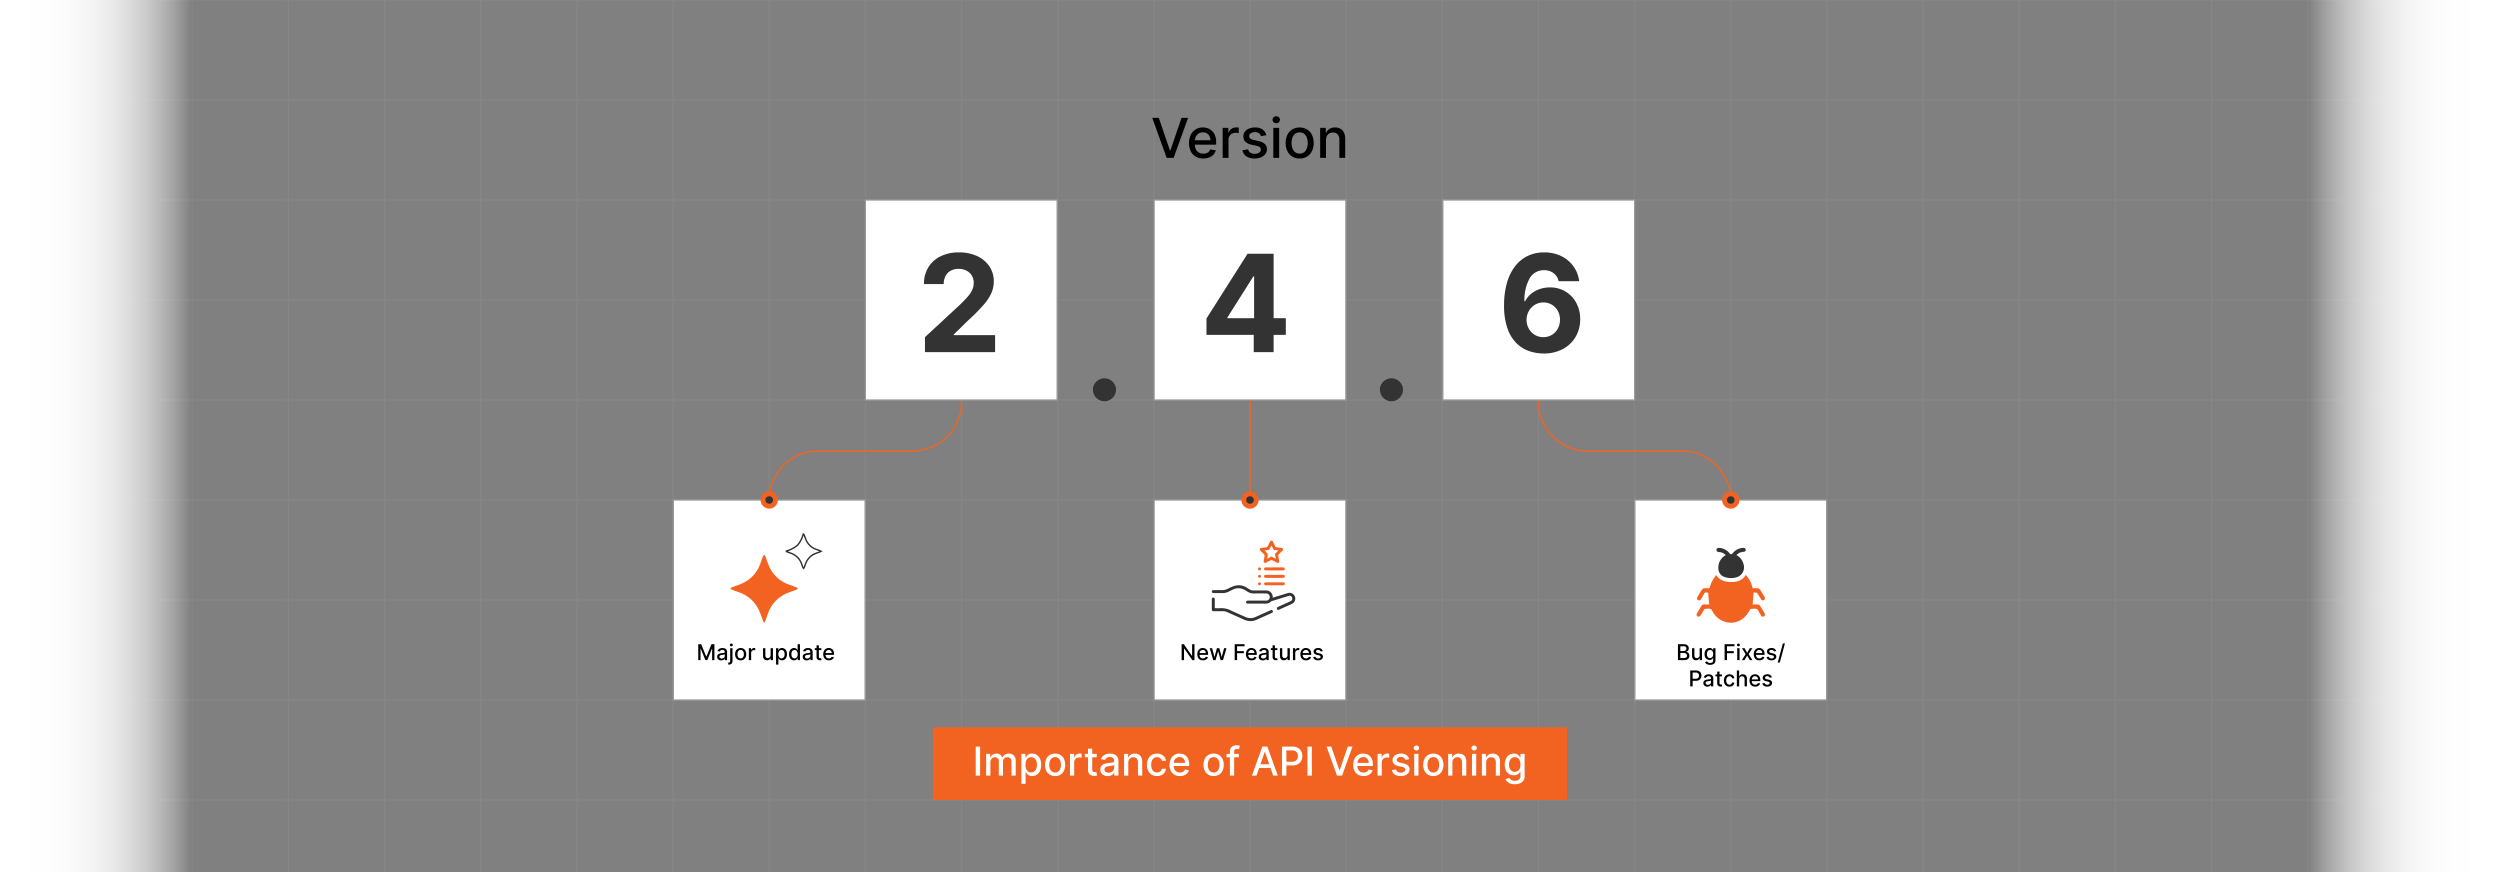 <svg id="Layer_1" data-name="Layer 1" xmlns="http://www.w3.org/2000/svg" xmlns:xlink="http://www.w3.org/1999/xlink" viewBox="0 0 860 300"><rect x="0" y="0" width="860" height="300" fill="#808080" stroke="none"/><defs><linearGradient id="linear-gradient" y1="150" x2="66.153" y2="150" gradientUnits="userSpaceOnUse"><stop offset="0" stop-color="#fff"/><stop offset="0.241" stop-color="#fff" stop-opacity="0.991"/><stop offset="0.378" stop-color="#fff" stop-opacity="0.959"/><stop offset="0.488" stop-color="#fff" stop-opacity="0.904"/><stop offset="0.584" stop-color="#fff" stop-opacity="0.827"/><stop offset="0.671" stop-color="#fff" stop-opacity="0.726"/><stop offset="0.752" stop-color="#fff" stop-opacity="0.603"/><stop offset="0.827" stop-color="#fff" stop-opacity="0.456"/><stop offset="0.899" stop-color="#fff" stop-opacity="0.285"/><stop offset="0.965" stop-color="#fff" stop-opacity="0.098"/><stop offset="0.996" stop-color="#fff" stop-opacity="0"/></linearGradient><linearGradient id="linear-gradient-2" x1="3060.707" y1="3088" x2="3126.86" y2="3088" gradientTransform="translate(-2266.86 -2938)" xlink:href="#linear-gradient"/></defs><g opacity="0.25"><line y2="300" fill="none" stroke="#999" stroke-miterlimit="10" stroke-width="0.42"/><line x1="33.077" x2="33.077" y2="300" fill="none" stroke="#999" stroke-miterlimit="10" stroke-width="0.42"/><line x1="66.154" x2="66.154" y2="300" fill="none" stroke="#999" stroke-miterlimit="10" stroke-width="0.42"/><line x1="99.231" x2="99.231" y2="300" fill="none" stroke="#999" stroke-miterlimit="10" stroke-width="0.42"/><line x1="132.308" x2="132.308" y2="300" fill="none" stroke="#999" stroke-miterlimit="10" stroke-width="0.42"/><line x1="165.385" x2="165.385" y2="300" fill="none" stroke="#999" stroke-miterlimit="10" stroke-width="0.42"/><line x1="198.462" x2="198.462" y2="300" fill="none" stroke="#999" stroke-miterlimit="10" stroke-width="0.42"/><line x1="231.538" x2="231.538" y2="300" fill="none" stroke="#999" stroke-miterlimit="10" stroke-width="0.42"/><line x1="264.615" x2="264.615" y2="300" fill="none" stroke="#999" stroke-miterlimit="10" stroke-width="0.42"/><line x1="297.692" x2="297.692" y2="300" fill="none" stroke="#999" stroke-miterlimit="10" stroke-width="0.42"/><line x1="330.769" x2="330.769" y2="300" fill="none" stroke="#999" stroke-miterlimit="10" stroke-width="0.42"/><line x1="363.846" x2="363.846" y2="300" fill="none" stroke="#999" stroke-miterlimit="10" stroke-width="0.42"/><line x1="396.923" x2="396.923" y2="300" fill="none" stroke="#999" stroke-miterlimit="10" stroke-width="0.42"/><line x1="430" x2="430" y2="300" fill="none" stroke="#999" stroke-miterlimit="10" stroke-width="0.42"/><line x1="463.077" x2="463.077" y2="300" fill="none" stroke="#999" stroke-miterlimit="10" stroke-width="0.42"/><line x1="496.154" x2="496.154" y2="300" fill="none" stroke="#999" stroke-miterlimit="10" stroke-width="0.42"/><line x1="529.231" x2="529.231" y2="300" fill="none" stroke="#999" stroke-miterlimit="10" stroke-width="0.42"/><line x1="562.308" x2="562.308" y2="300" fill="none" stroke="#999" stroke-miterlimit="10" stroke-width="0.42"/><line x1="595.385" x2="595.385" y2="300" fill="none" stroke="#999" stroke-miterlimit="10" stroke-width="0.42"/><line x1="628.462" x2="628.462" y2="300" fill="none" stroke="#999" stroke-miterlimit="10" stroke-width="0.42"/><line x1="661.538" x2="661.538" y2="300" fill="none" stroke="#999" stroke-miterlimit="10" stroke-width="0.42"/><line x1="694.615" x2="694.615" y2="300" fill="none" stroke="#999" stroke-miterlimit="10" stroke-width="0.42"/><line x1="727.692" x2="727.692" y2="300" fill="none" stroke="#999" stroke-miterlimit="10" stroke-width="0.42"/><line x1="760.769" x2="760.769" y2="300" fill="none" stroke="#999" stroke-miterlimit="10" stroke-width="0.42"/><line x1="793.846" x2="793.846" y2="300" fill="none" stroke="#999" stroke-miterlimit="10" stroke-width="0.42"/><line x1="826.923" x2="826.923" y2="300" fill="none" stroke="#999" stroke-miterlimit="10" stroke-width="0.42"/><line x1="860" x2="860" y2="300" fill="none" stroke="#999" stroke-miterlimit="10" stroke-width="0.42"/><line x1="860" y1="0.001" x2="0" y2="0.001" fill="none" stroke="#999" stroke-miterlimit="10" stroke-width="0.43"/><line x1="860" y1="34.401" x2="0" y2="34.401" fill="none" stroke="#999" stroke-miterlimit="10" stroke-width="0.43"/><line x1="860" y1="68.8" x2="0" y2="68.8" fill="none" stroke="#999" stroke-miterlimit="10" stroke-width="0.43"/><line x1="860" y1="103.2" x2="0" y2="103.2" fill="none" stroke="#999" stroke-miterlimit="10" stroke-width="0.43"/><line x1="860" y1="137.6" x2="0" y2="137.6" fill="none" stroke="#999" stroke-miterlimit="10" stroke-width="0.43"/><line x1="860" y1="172" x2="0" y2="172" fill="none" stroke="#999" stroke-miterlimit="10" stroke-width="0.43"/><line x1="860" y1="206.4" x2="0" y2="206.4" fill="none" stroke="#999" stroke-miterlimit="10" stroke-width="0.43"/><line x1="860" y1="240.8" x2="0" y2="240.8" fill="none" stroke="#999" stroke-miterlimit="10" stroke-width="0.43"/><line x1="860" y1="275.2" x2="0" y2="275.2" fill="none" stroke="#999" stroke-miterlimit="10" stroke-width="0.43"/></g><rect y="0" width="66.153" height="300" fill="url(#linear-gradient)"/><rect x="793.847" y="0" width="66.153" height="300" transform="translate(1653.847 300) rotate(180)" fill="url(#linear-gradient-2)"/><rect x="297.692" y="68.8" width="65.959" height="68.8" fill="#fff" stroke="#999" stroke-miterlimit="10" stroke-width="0.429"/><rect x="231.636" y="172" width="65.959" height="68.8" fill="#fff" stroke="#999" stroke-miterlimit="10" stroke-width="0.429"/><rect x="562.405" y="172" width="65.959" height="68.8" fill="#fff" stroke="#999" stroke-miterlimit="10" stroke-width="0.429"/><rect x="397.021" y="172" width="65.959" height="68.8" fill="#fff" stroke="#999" stroke-miterlimit="10" stroke-width="0.429"/><rect x="397.021" y="68.8" width="65.959" height="68.8" fill="#fff" stroke="#999" stroke-miterlimit="10" stroke-width="0.429"/><rect x="496.349" y="68.8" width="65.959" height="68.8" fill="#fff" stroke="#999" stroke-miterlimit="10" stroke-width="0.429"/><path d="M318.182,121.139v-5.157l12.05-11.158q1.537-1.488,2.587-2.678a10.197,10.197,0,0,0,1.595-2.339,5.723,5.723,0,0,0,.546-2.488,4.747,4.747,0,0,0-.678-2.57,4.528,4.528,0,0,0-1.851-1.669,5.873,5.873,0,0,0-2.662-.587,5.596,5.596,0,0,0-2.711.628,4.329,4.329,0,0,0-1.785,1.802,5.838,5.838,0,0,0-.628,2.793h-6.794a10.792,10.792,0,0,1,1.504-5.769,10.046,10.046,0,0,1,4.215-3.786,13.937,13.937,0,0,1,6.248-1.339,14.661,14.661,0,0,1,6.339,1.281,10.114,10.114,0,0,1,4.207,3.546,9.167,9.167,0,0,1,1.504,5.19,10.055,10.055,0,0,1-.752,3.785,15.903,15.903,0,0,1-2.67,4.141,60.747,60.747,0,0,1-5.406,5.447L328.1,115.056v.231h14.216v5.852Z" fill="#333"/><path d="M379.937,138.03a3.98,3.98,0,0,1-3.967-3.967,3.773,3.773,0,0,1,1.166-2.777,3.94,3.94,0,0,1,5.579,0,3.845,3.845,0,0,1,.637,4.769,4.25,4.25,0,0,1-1.447,1.438A3.743,3.743,0,0,1,379.937,138.03Z" fill="#333"/><path d="M478.66,138.03a3.98,3.98,0,0,1-3.968-3.967,3.774,3.774,0,0,1,1.166-2.777,3.94,3.94,0,0,1,5.578,0,3.844,3.844,0,0,1,.637,4.769,4.248,4.248,0,0,1-1.446,1.438A3.744,3.744,0,0,1,478.66,138.03Z" fill="#333"/><path d="M415.031,115.189v-5.637l14.133-22.266h4.86v7.802h-2.876l-8.91,14.101v.264h20.084v5.736Zm16.25,5.951v-7.67l.133-2.496V87.285h6.711v33.854Z" fill="#333"/><path d="M530.919,121.602a15.242,15.242,0,0,1-5.033-.876,11.466,11.466,0,0,1-4.339-2.794,13.43,13.43,0,0,1-3.033-5.124,23.912,23.912,0,0,1-1.116-7.835,28.018,28.018,0,0,1,.983-7.629,16.881,16.881,0,0,1,2.777-5.711,12.171,12.171,0,0,1,4.339-3.579,12.785,12.785,0,0,1,5.67-1.231,13.071,13.071,0,0,1,5.984,1.314,11.163,11.163,0,0,1,4.174,3.562,10.865,10.865,0,0,1,1.909,5.042h-7.059a4.715,4.715,0,0,0-1.735-2.777,5.243,5.243,0,0,0-3.273-1.008,5.495,5.495,0,0,0-5.017,2.876,15.469,15.469,0,0,0-1.744,7.819h.232a7.905,7.905,0,0,1,2.058-2.571,9.44,9.44,0,0,1,2.959-1.636,10.737,10.737,0,0,1,3.513-.57,10.027,10.027,0,0,1,9.059,5.29,11.502,11.502,0,0,1,1.355,5.637,11.718,11.718,0,0,1-1.595,6.116,11.13,11.13,0,0,1-4.447,4.191A13.791,13.791,0,0,1,530.919,121.602Zm-.033-5.62a5.584,5.584,0,0,0,2.959-.793,5.651,5.651,0,0,0,2.05-2.149,6.589,6.589,0,0,0,.009-6.067,5.668,5.668,0,0,0-2.025-2.132,5.501,5.501,0,0,0-2.942-.793,5.582,5.582,0,0,0-4.124,1.752,6.149,6.149,0,0,0-1.231,1.909,5.982,5.982,0,0,0-.446,2.306,6.056,6.056,0,0,0,.752,2.992,5.856,5.856,0,0,0,2.05,2.166A5.456,5.456,0,0,0,530.886,115.982Z" fill="#333"/><path d="M398.625,40.544l3.833,11.215h.155l3.832-11.215H408.69l-4.955,13.77h-2.4l-4.955-13.77Z"/><path d="M413.927,54.523a5.034,5.034,0,0,1-2.625-.656,4.37,4.37,0,0,1-1.694-1.849,6.883,6.883,0,0,1,0-5.598,4.451,4.451,0,0,1,4.179-2.568,5.07,5.07,0,0,1,1.694.289,4.113,4.113,0,0,1,1.473.908,4.281,4.281,0,0,1,1.029,1.603,6.715,6.715,0,0,1,.377,2.39v.713h-8.21V48.25h6.239a2.984,2.984,0,0,0-.323-1.409,2.453,2.453,0,0,0-.904-.972,2.555,2.555,0,0,0-1.361-.356,2.628,2.628,0,0,0-1.476.414,2.798,2.798,0,0,0-.968,1.076,3.106,3.106,0,0,0-.339,1.436v1.177a3.873,3.873,0,0,0,.367,1.762,2.586,2.586,0,0,0,1.025,1.106,3.033,3.033,0,0,0,1.54.38,3.138,3.138,0,0,0,1.042-.165,2.206,2.206,0,0,0,.814-.494,2.159,2.159,0,0,0,.524-.814l1.903.343a3.437,3.437,0,0,1-.817,1.469,3.957,3.957,0,0,1-1.473.975A5.497,5.497,0,0,1,413.927,54.523Z"/><path d="M420.597,54.315V43.987H422.54v1.641h.108a2.509,2.509,0,0,1,.998-1.314,2.849,2.849,0,0,1,1.624-.48q.188,0,.447.013t.407.034v1.923a4.132,4.132,0,0,0-.431-.077,4.389,4.389,0,0,0-.619-.044,2.628,2.628,0,0,0-1.267.299,2.277,2.277,0,0,0-.877.827,2.253,2.253,0,0,0-.323,1.2v6.307Z"/><path d="M435.611,46.508l-1.822.323a2.188,2.188,0,0,0-.359-.666,1.837,1.837,0,0,0-.662-.518,2.385,2.385,0,0,0-1.043-.202,2.519,2.519,0,0,0-1.425.38,1.136,1.136,0,0,0-.572.978,1.029,1.029,0,0,0,.383.834,3.111,3.111,0,0,0,1.238.518l1.64.376a4.394,4.394,0,0,1,2.125,1.015,2.384,2.384,0,0,1,.699,1.782,2.709,2.709,0,0,1-.533,1.651,3.544,3.544,0,0,1-1.486,1.133,5.529,5.529,0,0,1-2.203.41,4.946,4.946,0,0,1-2.83-.743,3.115,3.115,0,0,1-1.345-2.114l1.943-.296a1.847,1.847,0,0,0,.746,1.147,2.558,2.558,0,0,0,1.473.386,2.704,2.704,0,0,0,1.579-.413,1.208,1.208,0,0,0,.592-1.012,1.058,1.058,0,0,0-.359-.814,2.404,2.404,0,0,0-1.099-.498l-1.749-.383a4.181,4.181,0,0,1-2.135-1.049,2.527,2.527,0,0,1-.689-1.822,2.604,2.604,0,0,1,.511-1.6,3.369,3.369,0,0,1,1.412-1.072,5.19,5.19,0,0,1,2.065-.387,4.296,4.296,0,0,1,2.635.723A3.392,3.392,0,0,1,435.611,46.508Z"/><path d="M439.033,42.394a1.26,1.26,0,0,1-.897-.353,1.149,1.149,0,0,1,0-1.694,1.319,1.319,0,0,1,1.796,0,1.148,1.148,0,0,1,0,1.694A1.26,1.26,0,0,1,439.033,42.394Zm-1.015,11.921V43.987h2.01V54.315Z"/><path d="M447.081,54.523a4.744,4.744,0,0,1-2.534-.665,4.485,4.485,0,0,1-1.681-1.863,6.171,6.171,0,0,1-.599-2.797,6.234,6.234,0,0,1,.599-2.811,4.476,4.476,0,0,1,1.681-1.869,5.159,5.159,0,0,1,5.069,0,4.477,4.477,0,0,1,1.681,1.869,6.234,6.234,0,0,1,.599,2.811,6.171,6.171,0,0,1-.599,2.797,4.486,4.486,0,0,1-1.681,1.863A4.745,4.745,0,0,1,447.081,54.523Zm.007-1.688a2.413,2.413,0,0,0,1.56-.497,2.94,2.94,0,0,0,.917-1.325,5.676,5.676,0,0,0,0-3.641,2.982,2.982,0,0,0-.917-1.335,2.682,2.682,0,0,0-3.13,0,2.975,2.975,0,0,0-.922,1.335,5.694,5.694,0,0,0,0,3.641,2.933,2.933,0,0,0,.922,1.325A2.432,2.432,0,0,0,447.088,52.835Z"/><path d="M456.144,48.183v6.132h-2.01V43.987h1.93V45.668h.128a2.944,2.944,0,0,1,1.119-1.318,3.462,3.462,0,0,1,1.927-.498,3.75,3.75,0,0,1,1.849.441,2.994,2.994,0,0,1,1.23,1.308,4.742,4.742,0,0,1,.436,2.145v6.569h-2.01V47.988a2.499,2.499,0,0,0-.585-1.758,2.077,2.077,0,0,0-1.607-.636,2.498,2.498,0,0,0-1.24.303,2.146,2.146,0,0,0-.854.884A2.917,2.917,0,0,0,456.144,48.183Z"/><path d="M240.197,221.6H241.2l1.745,4.259h.064l1.744-4.259h1.004v5.479h-.787v-3.965h-.051l-1.616,3.957H242.65l-1.616-3.96h-.051v3.967h-.787Z"/><path d="M248.091,227.17a1.664,1.664,0,0,1-.706-.145,1.172,1.172,0,0,1-.499-.424,1.214,1.214,0,0,1-.183-.682,1.102,1.102,0,0,1,.134-.572.986.986,0,0,1,.361-.356,1.884,1.884,0,0,1,.508-.198,5.071,5.071,0,0,1,.573-.102q.369-.043.599-.071a.862.862,0,0,0,.335-.092.227.227,0,0,0,.104-.208v-.019a.727.727,0,0,0-.197-.543.804.804,0,0,0-.585-.192,1.016,1.016,0,0,0-.635.178.963.963,0,0,0-.32.395l-.752-.171a1.448,1.448,0,0,1,.392-.606,1.6,1.6,0,0,1,.595-.337,2.36,2.36,0,0,1,.709-.105,2.558,2.558,0,0,1,.523.058,1.562,1.562,0,0,1,.519.21,1.165,1.165,0,0,1,.398.435,1.517,1.517,0,0,1,.155.732v2.728h-.781v-.562h-.032a1.133,1.133,0,0,1-.233.305,1.242,1.242,0,0,1-.398.249A1.551,1.551,0,0,1,248.091,227.17Zm.174-.642a1.159,1.159,0,0,0,.569-.131.925.925,0,0,0,.361-.344.889.889,0,0,0,.124-.456v-.53a.412.412,0,0,1-.165.079,2.329,2.329,0,0,1-.277.061q-.155.025-.302.045l-.246.033a1.955,1.955,0,0,0-.424.099.723.723,0,0,0-.305.199.503.503,0,0,0-.114.344.51.51,0,0,0,.219.448A.967.967,0,0,0,248.265,226.528Z"/><path d="M251.184,222.97h.8v4.377a1.484,1.484,0,0,1-.148.695.984.984,0,0,1-.439.431,1.578,1.578,0,0,1-.716.147h-.082c-.026,0-.053-.001-.082-.003V227.93h.128a.509.509,0,0,0,.411-.151.665.665,0,0,0,.127-.438Zm.396-.634a.499.499,0,0,1-.357-.141.456.456,0,0,1,0-.674.524.524,0,0,1,.714,0,.457.457,0,0,1,0,.674A.501.501,0,0,1,251.58,222.336Z"/><path d="M254.79,227.162a1.885,1.885,0,0,1-1.008-.265,1.781,1.781,0,0,1-.669-.741,2.459,2.459,0,0,1-.238-1.113,2.485,2.485,0,0,1,.238-1.119,1.782,1.782,0,0,1,.669-.744,2.054,2.054,0,0,1,2.017,0,1.785,1.785,0,0,1,.668.744,2.485,2.485,0,0,1,.238,1.119,2.459,2.459,0,0,1-.238,1.113,1.783,1.783,0,0,1-.668.741A1.886,1.886,0,0,1,254.79,227.162Zm.003-.671a.957.957,0,0,0,.621-.198,1.171,1.171,0,0,0,.365-.527,2.269,2.269,0,0,0,0-1.449,1.191,1.191,0,0,0-.365-.531.953.953,0,0,0-.621-.2.963.963,0,0,0-.625.2,1.18,1.18,0,0,0-.366.531,2.26,2.26,0,0,0,0,1.449,1.161,1.161,0,0,0,.366.527A.968.968,0,0,0,254.793,226.491Z"/><path d="M257.596,227.079V222.97h.773v.653h.043a.999.999,0,0,1,.398-.523,1.133,1.133,0,0,1,.646-.191c.05,0,.109.002.178.005s.123.008.162.014v.765a1.494,1.494,0,0,0-.171-.031,1.74,1.74,0,0,0-.246-.018,1.045,1.045,0,0,0-.504.119.893.893,0,0,0-.477.807v2.509Z"/><path d="M265.089,225.375V222.97h.803v4.109h-.787v-.711h-.043a1.278,1.278,0,0,1-.453.547,1.318,1.318,0,0,1-.774.218,1.375,1.375,0,0,1-.7-.175,1.199,1.199,0,0,1-.476-.52,1.893,1.893,0,0,1-.173-.854V222.97h.8v2.518a.94.94,0,0,0,.233.669.791.791,0,0,0,.605.249.986.986,0,0,0,.448-.112.951.951,0,0,0,.372-.34A1.023,1.023,0,0,0,265.089,225.375Z"/><path d="M266.965,228.62v-5.65h.781v.666h.067a2.216,2.216,0,0,1,.201-.297,1.146,1.146,0,0,1,.364-.296,1.287,1.287,0,0,1,.615-.127,1.605,1.605,0,0,1,.888.252,1.696,1.696,0,0,1,.614.725,3.03,3.03,0,0,1,.001,2.28,1.719,1.719,0,0,1-.61.73,1.572,1.572,0,0,1-.885.255,1.297,1.297,0,0,1-.611-.126,1.164,1.164,0,0,1-.371-.294,2.224,2.224,0,0,1-.206-.299h-.048v2.18Zm.784-3.596a2.102,2.102,0,0,0,.126.76,1.142,1.142,0,0,0,.364.51,1.028,1.028,0,0,0,1.183-.008,1.182,1.182,0,0,0,.365-.52,2.258,2.258,0,0,0,.003-1.472,1.132,1.132,0,0,0-.364-.511,1.057,1.057,0,0,0-1.19-.008,1.093,1.093,0,0,0-.362.5A2.086,2.086,0,0,0,267.749,225.024Z"/><path d="M273.153,227.159a1.58,1.58,0,0,1-.887-.255,1.711,1.711,0,0,1-.61-.73,2.691,2.691,0,0,1-.221-1.141,2.652,2.652,0,0,1,.224-1.14,1.694,1.694,0,0,1,.614-.725,1.601,1.601,0,0,1,.886-.252,1.292,1.292,0,0,1,.616.127,1.131,1.131,0,0,1,.364.296,2.492,2.492,0,0,1,.202.297h.048V221.6h.8v5.479h-.781V226.44H274.34a2.152,2.152,0,0,1-.207.299,1.185,1.185,0,0,1-.371.294A1.29,1.29,0,0,1,273.153,227.159Zm.176-.682a.934.934,0,0,0,.585-.183,1.124,1.124,0,0,0,.364-.51,2.122,2.122,0,0,0,.125-.76,2.088,2.088,0,0,0-.123-.749,1.097,1.097,0,0,0-.361-.5,1.058,1.058,0,0,0-1.191.008,1.14,1.14,0,0,0-.362.511,2.068,2.068,0,0,0-.121.731,2.104,2.104,0,0,0,.123.741,1.166,1.166,0,0,0,.365.52A.933.933,0,0,0,273.329,226.477Z"/><path d="M277.524,227.17a1.664,1.664,0,0,1-.706-.145,1.172,1.172,0,0,1-.499-.424,1.214,1.214,0,0,1-.183-.682,1.102,1.102,0,0,1,.134-.572.986.986,0,0,1,.361-.356,1.885,1.885,0,0,1,.508-.198,5.071,5.071,0,0,1,.573-.102q.369-.043.599-.071a.861.861,0,0,0,.335-.092.227.227,0,0,0,.104-.208v-.019a.727.727,0,0,0-.197-.543.804.804,0,0,0-.584-.192,1.016,1.016,0,0,0-.635.178.963.963,0,0,0-.32.395l-.752-.171a1.449,1.449,0,0,1,.392-.606,1.6,1.6,0,0,1,.595-.337,2.36,2.36,0,0,1,.709-.105,2.558,2.558,0,0,1,.523.058,1.562,1.562,0,0,1,.519.21,1.164,1.164,0,0,1,.398.435,1.517,1.517,0,0,1,.155.732v2.728h-.781v-.562h-.032a1.135,1.135,0,0,1-.233.305,1.243,1.243,0,0,1-.399.249A1.551,1.551,0,0,1,277.524,227.17Zm.174-.642a1.159,1.159,0,0,0,.569-.131.925.925,0,0,0,.361-.344.889.889,0,0,0,.125-.456v-.53a.412.412,0,0,1-.165.079,2.324,2.324,0,0,1-.277.061q-.155.025-.302.045l-.246.033a1.955,1.955,0,0,0-.424.099.723.723,0,0,0-.305.199.503.503,0,0,0-.114.344.51.51,0,0,0,.219.448A.967.967,0,0,0,277.698,226.528Z"/><path d="M282.535,222.97v.642H280.29V222.97Zm-1.643-.984h.8v3.887a.695.695,0,0,0,.069.349.351.351,0,0,0,.181.158.684.684,0,0,0,.242.042.95.95,0,0,0,.168-.013c.048-.009.086-.016.112-.021l.145.661a1.461,1.461,0,0,1-.198.055,1.676,1.676,0,0,1-.321.031,1.407,1.407,0,0,1-.588-.113,1.006,1.006,0,0,1-.442-.364,1.069,1.069,0,0,1-.168-.618Z"/><path d="M285.146,227.162a2.002,2.002,0,0,1-1.044-.261,1.74,1.74,0,0,1-.674-.736,2.735,2.735,0,0,1,0-2.227,1.77,1.77,0,0,1,1.663-1.022,2.017,2.017,0,0,1,.674.115,1.645,1.645,0,0,1,.586.361,1.702,1.702,0,0,1,.409.638,2.665,2.665,0,0,1,.15.951v.283h-3.267v-.599h2.483a1.191,1.191,0,0,0-.128-.56.977.977,0,0,0-.36-.386,1.015,1.015,0,0,0-.542-.142,1.041,1.041,0,0,0-.587.165,1.109,1.109,0,0,0-.385.428,1.229,1.229,0,0,0-.135.571v.468a1.537,1.537,0,0,0,.146.701,1.028,1.028,0,0,0,.408.44,1.207,1.207,0,0,0,.613.151,1.242,1.242,0,0,0,.415-.066.873.873,0,0,0,.324-.196.859.859,0,0,0,.208-.324l.757.136a1.361,1.361,0,0,1-.325.584,1.574,1.574,0,0,1-.586.388A2.184,2.184,0,0,1,285.146,227.162Z"/><path d="M410.902,221.6v5.479h-.76l-2.785-4.018h-.051v4.018H406.48V221.6h.765l2.788,4.023h.051V221.6Z"/><path d="M413.812,227.162a2.002,2.002,0,0,1-1.044-.261,1.74,1.74,0,0,1-.674-.736,2.735,2.735,0,0,1,0-2.227,1.77,1.77,0,0,1,1.663-1.022,2.017,2.017,0,0,1,.674.115,1.646,1.646,0,0,1,.586.361,1.702,1.702,0,0,1,.409.638,2.665,2.665,0,0,1,.15.951v.283h-3.267v-.599h2.483a1.191,1.191,0,0,0-.128-.56.977.977,0,0,0-.36-.386,1.015,1.015,0,0,0-.542-.142,1.041,1.041,0,0,0-.587.165,1.109,1.109,0,0,0-.385.428,1.229,1.229,0,0,0-.135.571v.468a1.537,1.537,0,0,0,.146.701,1.028,1.028,0,0,0,.408.44,1.207,1.207,0,0,0,.613.151,1.242,1.242,0,0,0,.415-.066.873.873,0,0,0,.324-.196.859.859,0,0,0,.208-.324l.757.136a1.361,1.361,0,0,1-.325.584,1.575,1.575,0,0,1-.586.388A2.184,2.184,0,0,1,413.812,227.162Z"/><path d="M417.347,227.079l-1.21-4.109h.827l.805,3.018h.041l.808-3.018h.827l.803,3.004h.04l.8-3.004h.827l-1.207,4.109h-.816l-.834-2.967h-.062l-.835,2.967Z"/><path d="M424.731,227.079V221.6h3.397v.712h-2.571v1.669h2.327v.709h-2.327v2.389Z"/><path d="M430.551,227.162a2.003,2.003,0,0,1-1.044-.261,1.74,1.74,0,0,1-.674-.736,2.736,2.736,0,0,1,0-2.227,1.77,1.77,0,0,1,1.663-1.022,2.021,2.021,0,0,1,.675.115,1.655,1.655,0,0,1,.586.361,1.708,1.708,0,0,1,.409.638,2.677,2.677,0,0,1,.149.951v.283h-3.267v-.599h2.483a1.184,1.184,0,0,0-.129-.56.975.975,0,0,0-.359-.386,1.018,1.018,0,0,0-.542-.142,1.041,1.041,0,0,0-.587.165,1.11,1.11,0,0,0-.385.428,1.23,1.23,0,0,0-.135.571v.468a1.537,1.537,0,0,0,.146.701,1.027,1.027,0,0,0,.408.44,1.207,1.207,0,0,0,.613.151,1.242,1.242,0,0,0,.414-.066.87.87,0,0,0,.324-.196.859.859,0,0,0,.209-.324l.757.136a1.363,1.363,0,0,1-.325.584,1.575,1.575,0,0,1-.586.388A2.184,2.184,0,0,1,430.551,227.162Z"/><path d="M434.401,227.17a1.661,1.661,0,0,1-.706-.145,1.169,1.169,0,0,1-.499-.424,1.213,1.213,0,0,1-.184-.682,1.106,1.106,0,0,1,.134-.572.987.987,0,0,1,.361-.356,1.883,1.883,0,0,1,.508-.198,5.078,5.078,0,0,1,.573-.102q.369-.043.599-.071a.865.865,0,0,0,.335-.092.227.227,0,0,0,.104-.208v-.019a.727.727,0,0,0-.197-.543.803.803,0,0,0-.584-.192,1.019,1.019,0,0,0-.636.178.962.962,0,0,0-.319.395l-.752-.171a1.446,1.446,0,0,1,.392-.606,1.602,1.602,0,0,1,.596-.337,2.36,2.36,0,0,1,.709-.105,2.553,2.553,0,0,1,.522.058,1.569,1.569,0,0,1,.52.21,1.164,1.164,0,0,1,.397.435,1.522,1.522,0,0,1,.154.732v2.728h-.781v-.562h-.031a1.135,1.135,0,0,1-.233.305,1.242,1.242,0,0,1-.398.249A1.547,1.547,0,0,1,434.401,227.17Zm.174-.642a1.159,1.159,0,0,0,.568-.131.927.927,0,0,0,.361-.344.888.888,0,0,0,.124-.456v-.53a.409.409,0,0,1-.164.079,2.332,2.332,0,0,1-.277.061q-.155.025-.302.045t-.246.033a1.951,1.951,0,0,0-.424.099.727.727,0,0,0-.306.199.573.573,0,0,0,.105.792A.968.968,0,0,0,434.575,226.528Z"/><path d="M439.412,222.97v.642H437.168V222.97Zm-1.643-.984h.8v3.887a.7.7,0,0,0,.069.349.353.353,0,0,0,.181.158.687.687,0,0,0,.242.042.957.957,0,0,0,.169-.013c.048-.009.085-.016.112-.021l.144.661a1.474,1.474,0,0,1-.198.055,1.674,1.674,0,0,1-.321.031,1.407,1.407,0,0,1-.588-.113,1.003,1.003,0,0,1-.441-.364,1.069,1.069,0,0,1-.169-.618Z"/><path d="M442.897,225.375V222.97H443.7v4.109h-.786v-.711h-.043a1.285,1.285,0,0,1-.453.547,1.32,1.32,0,0,1-.774.218,1.375,1.375,0,0,1-.7-.175,1.198,1.198,0,0,1-.476-.52,1.893,1.893,0,0,1-.173-.854V222.97h.8v2.518a.939.939,0,0,0,.232.669.792.792,0,0,0,.605.249.983.983,0,0,0,.448-.112.945.945,0,0,0,.372-.34A1.024,1.024,0,0,0,442.897,225.375Z"/><path d="M444.773,227.079V222.97h.773v.653h.042a1.002,1.002,0,0,1,.397-.523,1.135,1.135,0,0,1,.646-.191c.05,0,.109.002.178.005s.123.008.162.014v.765a1.518,1.518,0,0,0-.172-.031,1.741,1.741,0,0,0-.246-.018,1.044,1.044,0,0,0-.504.119.891.891,0,0,0-.478.807v2.509Z"/><path d="M449.289,227.162a2.005,2.005,0,0,1-1.045-.261,1.739,1.739,0,0,1-.674-.736,2.731,2.731,0,0,1,0-2.227,1.769,1.769,0,0,1,1.662-1.022,2.017,2.017,0,0,1,.675.115,1.655,1.655,0,0,1,.586.361,1.708,1.708,0,0,1,.409.638,2.674,2.674,0,0,1,.149.951v.283h-3.267v-.599h2.483a1.184,1.184,0,0,0-.129-.56.975.975,0,0,0-.359-.386,1.015,1.015,0,0,0-.542-.142,1.04,1.04,0,0,0-.587.165,1.111,1.111,0,0,0-.386.428,1.236,1.236,0,0,0-.135.571v.468a1.537,1.537,0,0,0,.145.701,1.031,1.031,0,0,0,.408.44,1.206,1.206,0,0,0,.612.151,1.244,1.244,0,0,0,.415-.066.872.872,0,0,0,.323-.196.859.859,0,0,0,.209-.324l.757.136a1.363,1.363,0,0,1-.325.584,1.575,1.575,0,0,1-.586.388A2.181,2.181,0,0,1,449.289,227.162Z"/><path d="M455.022,223.973l-.725.129a.879.879,0,0,0-.143-.265.727.727,0,0,0-.264-.206.948.948,0,0,0-.415-.081,1.006,1.006,0,0,0-.567.151.452.452,0,0,0-.228.389.409.409,0,0,0,.153.332,1.227,1.227,0,0,0,.492.206l.652.15a1.756,1.756,0,0,1,.846.404.95.95,0,0,1,.278.709,1.077,1.077,0,0,1-.213.657,1.406,1.406,0,0,1-.592.451,2.201,2.201,0,0,1-.876.163,1.967,1.967,0,0,1-1.126-.296,1.239,1.239,0,0,1-.535-.841l.773-.118a.73.73,0,0,0,.297.456,1.016,1.016,0,0,0,.586.154,1.079,1.079,0,0,0,.629-.165.482.482,0,0,0,.235-.402.421.421,0,0,0-.143-.324.956.956,0,0,0-.438-.198l-.695-.153a1.664,1.664,0,0,1-.85-.417,1.007,1.007,0,0,1-.274-.725,1.034,1.034,0,0,1,.204-.637,1.331,1.331,0,0,1,.561-.427,2.067,2.067,0,0,1,.821-.154,1.707,1.707,0,0,1,1.049.288A1.351,1.351,0,0,1,455.022,223.973Z"/><path d="M577.208,227.079V221.6h2.006a2.155,2.155,0,0,1,.966.191,1.327,1.327,0,0,1,.572.516,1.423,1.423,0,0,1,.19.732,1.205,1.205,0,0,1-.126.577,1.025,1.025,0,0,1-.336.374,1.497,1.497,0,0,1-.461.205v.053a1.109,1.109,0,0,1,.533.175,1.278,1.278,0,0,1,.433.459,1.422,1.422,0,0,1,.171.722,1.453,1.453,0,0,1-.196.753,1.35,1.35,0,0,1-.607.527,2.445,2.445,0,0,1-1.046.194Zm.826-3.108h1.107a1.144,1.144,0,0,0,.502-.107.882.882,0,0,0,.355-.301.79.79,0,0,0,.133-.459.761.761,0,0,0-.238-.57,1.018,1.018,0,0,0-.731-.23h-1.129Zm0,2.399h1.193a1.264,1.264,0,0,0,.851-.23.741.741,0,0,0,.257-.575.907.907,0,0,0-.131-.476.941.941,0,0,0-.373-.345,1.215,1.215,0,0,0-.574-.129h-1.223Z"/><path d="M584.674,225.375V222.97h.803v4.109H584.69v-.711h-.043a1.285,1.285,0,0,1-.453.547,1.32,1.32,0,0,1-.774.218,1.376,1.376,0,0,1-.7-.175,1.199,1.199,0,0,1-.476-.52,1.895,1.895,0,0,1-.173-.854V222.97h.8v2.518a.939.939,0,0,0,.232.669.792.792,0,0,0,.605.249.982.982,0,0,0,.448-.112.944.944,0,0,0,.372-.34A1.022,1.022,0,0,0,584.674,225.375Z"/><path d="M588.273,228.706a2.447,2.447,0,0,1-.841-.129,1.615,1.615,0,0,1-.574-.34,1.42,1.42,0,0,1-.332-.462l.688-.284a1.745,1.745,0,0,0,.194.25.985.985,0,0,0,.332.226,1.335,1.335,0,0,0,.541.094,1.227,1.227,0,0,0,.752-.221.817.817,0,0,0,.297-.702V226.33h-.051a1.852,1.852,0,0,1-.207.291,1.146,1.146,0,0,1-.371.278,1.367,1.367,0,0,1-.612.118,1.7,1.7,0,0,1-.876-.229,1.591,1.591,0,0,1-.615-.677,2.422,2.422,0,0,1-.227-1.103,2.595,2.595,0,0,1,.224-1.123,1.697,1.697,0,0,1,.614-.718,1.608,1.608,0,0,1,.886-.25,1.297,1.297,0,0,1,.617.127,1.149,1.149,0,0,1,.368.296,2.511,2.511,0,0,1,.205.297h.059V222.97h.784v4.2a1.369,1.369,0,0,1-.911,1.373A2.579,2.579,0,0,1,588.273,228.706Zm-.008-2.352a1.018,1.018,0,0,0,.584-.162,1,1,0,0,0,.364-.466,1.919,1.919,0,0,0,.124-.729,2.001,2.001,0,0,0-.123-.73,1.098,1.098,0,0,0-.36-.494,1.065,1.065,0,0,0-1.191.008,1.132,1.132,0,0,0-.362.504,1.982,1.982,0,0,0-.121.712,1.883,1.883,0,0,0,.123.709,1.04,1.04,0,0,0,.365.477A1.01,1.01,0,0,0,588.265,226.354Z"/><path d="M593.259,227.079V221.6h3.397v.712h-2.57v1.669h2.327v.709h-2.327v2.389Z"/><path d="M598.013,222.336a.503.503,0,0,1-.357-.141.456.456,0,0,1,0-.674.524.524,0,0,1,.715,0,.456.456,0,0,1,0,.674A.503.503,0,0,1,598.013,222.336Zm-.404,4.743V222.97h.8v4.109Z"/><path d="M600.115,222.97l.907,1.6.915-1.6h.875l-1.281,2.055,1.292,2.055h-.875l-.926-1.536-.923,1.536h-.878l1.279-2.055-1.263-2.055Z"/><path d="M605.241,227.162a2.001,2.001,0,0,1-1.044-.261,1.741,1.741,0,0,1-.675-.736,2.741,2.741,0,0,1,0-2.227,1.771,1.771,0,0,1,1.663-1.022,2.016,2.016,0,0,1,.674.115,1.638,1.638,0,0,1,.586.361,1.696,1.696,0,0,1,.409.638,2.653,2.653,0,0,1,.15.951v.283h-3.267v-.599h2.482a1.197,1.197,0,0,0-.128-.56.979.979,0,0,0-.36-.386,1.015,1.015,0,0,0-.542-.142,1.042,1.042,0,0,0-.587.165,1.107,1.107,0,0,0-.385.428,1.223,1.223,0,0,0-.136.571v.468a1.537,1.537,0,0,0,.146.701,1.024,1.024,0,0,0,.407.44,1.207,1.207,0,0,0,.613.151,1.239,1.239,0,0,0,.414-.066.875.875,0,0,0,.324-.196.858.858,0,0,0,.208-.324l.758.136a1.361,1.361,0,0,1-.325.584,1.575,1.575,0,0,1-.586.388A2.187,2.187,0,0,1,605.241,227.162Z"/><path d="M610.975,223.973l-.725.129a.861.861,0,0,0-.144-.265.727.727,0,0,0-.264-.206.944.944,0,0,0-.414-.081,1.004,1.004,0,0,0-.567.151.453.453,0,0,0-.228.389.409.409,0,0,0,.152.332,1.229,1.229,0,0,0,.492.206l.653.15a1.752,1.752,0,0,1,.845.404.95.95,0,0,1,.278.709,1.071,1.071,0,0,1-.213.657,1.41,1.41,0,0,1-.591.451,2.204,2.204,0,0,1-.876.163,1.97,1.97,0,0,1-1.127-.296,1.238,1.238,0,0,1-.534-.841l.772-.118a.739.739,0,0,0,.297.456,1.02,1.02,0,0,0,.586.154,1.077,1.077,0,0,0,.629-.165.479.479,0,0,0,.235-.402.423.423,0,0,0-.143-.324.956.956,0,0,0-.438-.198l-.696-.153a1.665,1.665,0,0,1-.849-.417,1.003,1.003,0,0,1-.274-.725,1.034,1.034,0,0,1,.203-.637,1.345,1.345,0,0,1,.561-.427,2.068,2.068,0,0,1,.821-.154,1.708,1.708,0,0,1,1.049.288A1.353,1.353,0,0,1,610.975,223.973Z"/><path d="M614.019,221.343l-1.766,6.56h-.714l1.766-6.56Z"/><path d="M581.438,236.119V230.64H583.39a2.166,2.166,0,0,1,1.06.233,1.51,1.51,0,0,1,.629.635,2.068,2.068,0,0,1-.001,1.814,1.532,1.532,0,0,1-.632.637,2.162,2.162,0,0,1-1.058.234h-1.344v-.701h1.269a1.337,1.337,0,0,0,.655-.141.864.864,0,0,0,.369-.384,1.248,1.248,0,0,0,.118-.554,1.231,1.231,0,0,0-.118-.551.844.844,0,0,0-.37-.377,1.397,1.397,0,0,0-.665-.137h-1.038v4.77Z"/><path d="M587.347,236.21a1.663,1.663,0,0,1-.706-.145,1.169,1.169,0,0,1-.499-.424,1.213,1.213,0,0,1-.184-.682,1.107,1.107,0,0,1,.134-.572.987.987,0,0,1,.361-.356,1.887,1.887,0,0,1,.508-.198,5.055,5.055,0,0,1,.573-.102q.369-.043.599-.071a.865.865,0,0,0,.335-.092.227.227,0,0,0,.104-.208v-.019a.727.727,0,0,0-.197-.543.803.803,0,0,0-.584-.192,1.02,1.02,0,0,0-.636.178.961.961,0,0,0-.319.395l-.752-.171a1.447,1.447,0,0,1,.392-.606,1.603,1.603,0,0,1,.596-.337,2.36,2.36,0,0,1,.709-.105,2.553,2.553,0,0,1,.522.058,1.568,1.568,0,0,1,.52.21,1.165,1.165,0,0,1,.397.435,1.522,1.522,0,0,1,.154.732v2.728h-.781v-.562h-.031a1.135,1.135,0,0,1-.233.305,1.242,1.242,0,0,1-.398.249A1.546,1.546,0,0,1,587.347,236.21Zm.174-.642a1.159,1.159,0,0,0,.568-.131.926.926,0,0,0,.361-.344.889.889,0,0,0,.124-.456v-.53a.409.409,0,0,1-.164.079,2.318,2.318,0,0,1-.277.061q-.155.025-.302.045c-.099.013-.181.024-.246.033a1.939,1.939,0,0,0-.424.099.728.728,0,0,0-.306.199.573.573,0,0,0,.105.792A.967.967,0,0,0,587.52,235.568Z"/><path d="M592.357,232.01v.642h-2.244V232.01Zm-1.643-.984h.8v3.887a.7.7,0,0,0,.069.349.353.353,0,0,0,.181.158.685.685,0,0,0,.242.042.966.966,0,0,0,.169-.013c.048-.009.085-.016.112-.021l.144.661a1.459,1.459,0,0,1-.198.055,1.681,1.681,0,0,1-.321.031,1.407,1.407,0,0,1-.588-.113,1.003,1.003,0,0,1-.441-.364,1.07,1.07,0,0,1-.169-.618Z"/><path d="M594.929,236.202a1.881,1.881,0,0,1-1.026-.271,1.778,1.778,0,0,1-.659-.75,2.721,2.721,0,0,1,.005-2.203,1.809,1.809,0,0,1,.664-.75,1.848,1.848,0,0,1,1.009-.27,1.94,1.94,0,0,1,.834.172,1.523,1.523,0,0,1,.593.483,1.464,1.464,0,0,1,.269.725h-.778a.937.937,0,0,0-.293-.497.872.872,0,0,0-.611-.208.991.991,0,0,0-.584.175,1.142,1.142,0,0,0-.39.497,1.913,1.913,0,0,0-.139.761,2.006,2.006,0,0,0,.136.776,1.153,1.153,0,0,0,.387.506,1.059,1.059,0,0,0,1.004.095.848.848,0,0,0,.312-.242.925.925,0,0,0,.178-.38h.778a1.482,1.482,0,0,1-.838,1.204A1.903,1.903,0,0,1,594.929,236.202Z"/><path d="M598.274,233.679v2.44h-.8V230.64h.79v2.039h.051a1.173,1.173,0,0,1,.441-.527,1.385,1.385,0,0,1,.775-.195,1.512,1.512,0,0,1,.739.174,1.188,1.188,0,0,1,.493.517,1.886,1.886,0,0,1,.175.858v2.614h-.8v-2.518a.996.996,0,0,0-.232-.702.842.842,0,0,0-.647-.25,1.058,1.058,0,0,0-.508.12.858.858,0,0,0-.35.352A1.141,1.141,0,0,0,598.274,233.679Z"/><path d="M603.78,236.202a2.001,2.001,0,0,1-1.044-.261,1.74,1.74,0,0,1-.675-.736,2.742,2.742,0,0,1,0-2.227,1.772,1.772,0,0,1,1.663-1.022,2.013,2.013,0,0,1,.674.115,1.638,1.638,0,0,1,.586.361,1.7,1.7,0,0,1,.409.638,2.656,2.656,0,0,1,.15.951v.283h-3.267v-.599H604.76a1.196,1.196,0,0,0-.128-.561.977.977,0,0,0-.36-.386,1.015,1.015,0,0,0-.542-.142,1.043,1.043,0,0,0-.587.165,1.109,1.109,0,0,0-.385.428,1.224,1.224,0,0,0-.136.571v.468a1.537,1.537,0,0,0,.146.701,1.022,1.022,0,0,0,.407.44,1.207,1.207,0,0,0,.613.151,1.241,1.241,0,0,0,.414-.066.877.877,0,0,0,.324-.196.857.857,0,0,0,.208-.324l.758.136a1.364,1.364,0,0,1-.325.585,1.575,1.575,0,0,1-.586.388A2.188,2.188,0,0,1,603.78,236.202Z"/><path d="M609.514,233.013l-.725.128a.861.861,0,0,0-.144-.265.727.727,0,0,0-.264-.206.945.945,0,0,0-.414-.081,1.004,1.004,0,0,0-.567.151.453.453,0,0,0-.228.389.408.408,0,0,0,.152.332,1.228,1.228,0,0,0,.492.206l.653.15a1.751,1.751,0,0,1,.845.404.949.949,0,0,1,.278.709,1.071,1.071,0,0,1-.213.657,1.409,1.409,0,0,1-.591.451,2.204,2.204,0,0,1-.876.163,1.97,1.97,0,0,1-1.127-.296,1.238,1.238,0,0,1-.534-.841l.772-.118a.738.738,0,0,0,.297.456,1.02,1.02,0,0,0,.586.154,1.077,1.077,0,0,0,.629-.165.48.48,0,0,0,.235-.402.423.423,0,0,0-.143-.324.956.956,0,0,0-.438-.198l-.696-.153a1.664,1.664,0,0,1-.849-.417,1.003,1.003,0,0,1-.275-.725,1.034,1.034,0,0,1,.203-.637,1.343,1.343,0,0,1,.561-.427,2.066,2.066,0,0,1,.821-.154,1.707,1.707,0,0,1,1.049.288A1.353,1.353,0,0,1,609.514,233.013Z"/><path d="M330.769,138.03v.268a16.851,16.851,0,0,1-16.851,16.851H281.467A16.851,16.851,0,0,0,264.615,172h0" fill="none" stroke="#f26322" stroke-miterlimit="10" stroke-width="0.5"/><path d="M529.231,138.03v.268a16.851,16.851,0,0,0,16.851,16.851h32.451A16.851,16.851,0,0,1,595.385,172h0" fill="none" stroke="#f26322" stroke-miterlimit="10" stroke-width="0.5"/><line x1="430" y1="137.6" x2="430" y2="172" fill="none" stroke="#f26322" stroke-miterlimit="10" stroke-width="0.5"/><path d="M262.88,214.243a2.958,2.958,0,0,1-.353-.506c-.317-.846-.619-1.697-.923-2.548a11.797,11.797,0,0,0-7.494-7.482c-.772-.275-1.548-.543-2.311-.842a2.829,2.829,0,0,1-.567-.402,2.563,2.563,0,0,1,.548-.415c1.291-.514,2.635-.913,3.879-1.518a11.521,11.521,0,0,0,5.928-6.753c.286-.798.559-1.601.866-2.391a2.736,2.736,0,0,1,.406-.564,2.487,2.487,0,0,1,.415.546c.423,1.088.767,2.208,1.232,3.277a11.624,11.624,0,0,0,6.929,6.479c.848.312,1.704.601,2.547.926a2.479,2.479,0,0,1,.532.393,2.504,2.504,0,0,1-.552.419c-1.127.438-2.292.786-3.394,1.278a11.613,11.613,0,0,0-6.384,6.912c-.324.888-.637,1.78-.967,2.665A3.492,3.492,0,0,1,262.88,214.243Z" fill="#f26322"/><path d="M270.512,189.559a10.278,10.278,0,0,0,3.835-1.993,9.964,9.964,0,0,0,1.986-3.842l.125,0a2.339,2.339,0,0,1,.183.321c.164.428.315.861.475,1.291A5.966,5.966,0,0,0,280.82,188.99c.391.144.786.279,1.176.425.12.045.23.113.451.224-.233.118-.354.195-.486.245-.507.191-1.028.348-1.525.562a5.862,5.862,0,0,0-3.225,3.267c-.194.476-.351.966-.539,1.445a2.144,2.144,0,0,1-.233.362,1.825,1.825,0,0,1-.241-.346c-.17-.425-.313-.862-.479-1.289a5.913,5.913,0,0,0-3.587-3.554c-.416-.156-.836-.304-1.252-.461-.122-.046-.238-.107-.357-.161Z" fill="#fff" stroke="#333" stroke-miterlimit="10" stroke-width="0.5"/><path d="M437.85,205.601c.563-.177,1.119-.355,1.678-.525,1.183-.36,2.373-.7,3.55-1.078a1.988,1.988,0,0,1,1.451,3.671c-.615.318-1.258.582-1.889.867q-1.326.6-2.653,1.198c-.21.095-.439.134-.587-.06a.699.699,0,0,1-.154-.511.715.715,0,0,1,.38-.38c1.423-.657,2.856-1.294,4.282-1.944a.954.954,0,0,0,.52-1.37.897.897,0,0,0-1.068-.497c-1.989.605-3.974,1.223-5.959,1.841a.63.63,0,0,0-.235.157,2.321,2.321,0,0,1-1.708.674c-2.04-.008-4.08-.003-6.121-.003-.478,0-.69-.163-.683-.517.007-.347.224-.507.705-.507,2.04-.001,4.08.002,6.121-.002a1.185,1.185,0,0,0,1.251-.844,1.209,1.209,0,0,0-1.169-1.616c-1.346-.018-2.694-.048-4.037.007a4.354,4.354,0,0,1-2.616-.779,7.651,7.651,0,0,0-1.435-.761,4.155,4.155,0,0,0-3.27.155c-.534.243-1.059.506-1.581.772a4.406,4.406,0,0,1-2.037.475c-1.036-.001-2.072.005-3.108-.003-.482-.004-.741-.377-.545-.758a.528.528,0,0,1,.539-.266c.94.004,1.88-.015,2.82.006a4.339,4.339,0,0,0,2.125-.488,14.141,14.141,0,0,1,2.071-.92,5.097,5.097,0,0,1,4.426.571c1.86,1.164,1.469.931,3.44.954,1.015.012,2.03-.001,3.044.003a2.248,2.248,0,0,1,2.425,2.35A.932.932,0,0,0,437.85,205.601Z" fill="#333"/><path d="M417.886,209.225c.658,0,1.288.035,1.912-.007a6.935,6.935,0,0,1,3.551.748c1.661.801,3.362,1.516,5.048,2.265a4.12,4.12,0,0,0,3.475.024c1.696-.751,3.385-1.519,5.077-2.279a1.51,1.51,0,0,1,.328-.123.502.502,0,0,1,.393.9,1.369,1.369,0,0,1-.282.148q-2.508,1.13-5.017,2.257a5.203,5.203,0,0,1-4.432-.009c-1.908-.853-3.818-1.7-5.724-2.556a3.751,3.751,0,0,0-1.611-.346c-1.014.013-2.029.005-3.043.003-.537-.001-.7-.168-.7-.713q-.001-1.634,0-3.267c0-.485.153-.695.505-.699.357-.004.519.208.52.684q.001,1.313,0,2.627Z" fill="#333"/><path d="M435.267,193.652a.544.544,0,0,1-.557-.644c.103-.621.222-1.24.308-1.863a.558.558,0,0,0-.133-.406c-.42-.44-.86-.861-1.301-1.282a.54.54,0,0,1-.19-.599.517.517,0,0,1,.481-.357c.624-.086,1.247-.174,1.867-.283a.48.48,0,0,0,.297-.222c.284-.537.553-1.083.813-1.632a.549.549,0,0,1,1.043.003c.24.512.514,1.008.743,1.524a.547.547,0,0,0,.495.361c.551.066,1.099.153,1.649.231.251.036.482.092.573.378a.588.588,0,0,1-.24.643c-.424.407-.85.812-1.255,1.237a.559.559,0,0,0-.129.407c.081.602.185,1.202.298,1.8a.55.55,0,0,1-.193.599.537.537,0,0,1-.629-.006c-.536-.288-1.071-.578-1.619-.841a.564.564,0,0,0-.431.003c-.538.258-1.062.548-1.592.822C435.453,193.584,435.333,193.625,435.267,193.652Zm.627-1.454c.387-.203.74-.372,1.077-.571a.733.733,0,0,1,.809,0c.337.195.688.364,1.073.566-.074-.45-.128-.851-.21-1.245a.673.673,0,0,1,.224-.687c.293-.273.572-.562.894-.881-.45-.068-.845-.14-1.243-.184a.695.695,0,0,1-.6-.453c-.161-.353-.344-.697-.546-1.102-.213.429-.399.796-.577,1.167a.616.616,0,0,1-.512.378c-.416.053-.829.125-1.256.191.31.322.619.602.874.925a.954.954,0,0,1,.195.594C436.07,191.315,435.971,191.732,435.894,192.197Z" fill="#f26322"/><path d="M438.395,195.191q1.474,0,2.948,0c.415.001.636.178.638.505s-.222.518-.63.519q-2.948.003-5.896,0c-.413,0-.636-.184-.639-.51-.003-.33.219-.513.63-.514Q436.921,195.189,438.395,195.191Z" fill="#f26322"/><path d="M438.408,197.753c.993,0,1.987-.003,2.98.002.426.002.677.288.574.645-.091.314-.329.382-.623.381-1.549-.005-3.098-.002-4.647-.002-.406,0-.812.001-1.218,0-.436-.002-.664-.184-.658-.521.006-.327.227-.502.643-.503Q436.933,197.75,438.408,197.753Z" fill="#f26322"/><path d="M438.388,201.341c-1.004,0-2.009.013-3.012-.013a.666.666,0,0,1-.482-.275.561.561,0,0,1,.04-.52.76.76,0,0,1,.527-.208c1.73-.015,3.461-.009,5.191-.009.224,0,.449-.001.673,0,.436.003.663.184.656.522-.007.326-.229.502-.645.502Q439.863,201.344,438.388,201.341Z" fill="#f26322"/><path d="M433.285,195.196a.5.5,0,0,1,.496.519.51.51,0,1,1-.496-.519Z" fill="#f26322"/><path d="M433.776,198.281a.506.506,0,1,1-.49-.524A.503.503,0,0,1,433.776,198.281Z" fill="#f26322"/><path d="M433.776,200.834a.506.506,0,1,1-.5-.514A.503.503,0,0,1,433.776,200.834Z" fill="#f26322"/><path d="M602.904,207.928l.345-4.08a9.631,9.631,0,0,1,.975.012.554.554,0,0,1,.33.259c.393.623.766,1.259,1.151,1.887.306.499.732.658,1.106.422.38-.24.431-.673.129-1.176-.498-.829-.979-1.67-1.516-2.473a1.06,1.06,0,0,0-.695-.404c-.593-.058-1.195-.019-1.821-.019a9.645,9.645,0,0,0-1.58-3.617c-.232-.321-.496-.618-.79-.981-1.15,1.98-2.983,2.469-5.032,2.445-2.023-.023-3.88-.467-5.179-2.418-.499.788-1,1.481-1.392,2.232a10.178,10.178,0,0,0-.728,1.931c-.099.348-.247.429-.569.413a7.233,7.233,0,0,0-1.38.013,1.185,1.185,0,0,0-.756.402c-.573.853-1.091,1.744-1.61,2.631a.684.684,0,0,0,.229,1.03.703.703,0,0,0,1.013-.314c.363-.606.734-1.209,1.053-1.837a.686.686,0,0,1,.789-.447,4.246,4.246,0,0,0,.615.005l.371,4.081c-.476,0-1.037.025-1.595-.007a1.157,1.157,0,0,0-1.189.677c-.431.779-.917,1.526-1.371,2.292-.293.493-.232.894.154,1.123.408.242.769.124,1.069-.363.387-.627.774-1.254,1.145-1.891a.535.535,0,0,1,.54-.323c.583.023,1.256-.169,1.725.064.433.214.639.874.961,1.327a7.242,7.242,0,0,0,5.546,3.372,6.77,6.77,0,0,0,5.733-2.501,13.696,13.696,0,0,0,1.3-1.892c.155-.249.285-.388.599-.37.597.034,1.303-.169,1.764.087.458.254.671.95.989,1.454.164.26.308.533.485.783a.717.717,0,1,0,1.227-.74c-.549-.941-1.099-1.884-1.701-2.792a1.04,1.04,0,0,0-.722-.286C604.028,207.9,603.43,207.928,602.904,207.928Z" fill="#f26322"/><path d="M593.643,190.961c-.157.101-.282.181-.408.263a4.85,4.85,0,0,0-2.015,5.073,3.102,3.102,0,0,0,2.31,2.28,6.722,6.722,0,0,0,3.55.083,3.576,3.576,0,0,0,2.65-4.729,4.704,4.704,0,0,0-2.374-2.969,3.383,3.383,0,0,1,2.417-1.133c.533-.034.782-.279.749-.723-.033-.44-.344-.663-.897-.629a4.825,4.825,0,0,0-3.547,1.799c-.419.503-.74.504-1.163-.002a4.839,4.839,0,0,0-3.502-1.796c-.55-.038-.913.208-.949.642-.036.442.316.761.875.792A3.282,3.282,0,0,1,593.643,190.961Z" fill="#333"/><circle cx="264.615" cy="172" r="2.979" fill="#f26322"/><circle cx="264.615" cy="172" r="1.299" fill="#333"/><circle cx="430" cy="172" r="2.979" fill="#f26322"/><circle cx="430" cy="172" r="1.299" fill="#333"/><circle cx="595.385" cy="172" r="2.979" fill="#f26322"/><circle cx="595.385" cy="172" r="1.299" fill="#333"/><rect x="320.91" y="250.2" width="218.18" height="25" fill="#f26322"/><path d="M337.156,256.841v9.972h-1.504v-9.972Z" fill="#fff"/><path d="M339.231,266.813v-7.479h1.397v1.217h.093a1.945,1.945,0,0,1,.765-.967,2.264,2.264,0,0,1,1.27-.348,2.165,2.165,0,0,1,1.259.351,2.063,2.063,0,0,1,.752.964h.078a2.121,2.121,0,0,1,.853-.957,2.612,2.612,0,0,1,1.393-.358,2.266,2.266,0,0,1,1.663.638,2.596,2.596,0,0,1,.645,1.924v5.015h-1.456v-4.879a1.347,1.347,0,0,0-.414-1.101,1.506,1.506,0,0,0-.988-.341,1.417,1.417,0,0,0-1.105.435,1.604,1.604,0,0,0-.395,1.118v4.767h-1.451v-4.972a1.305,1.305,0,0,0-.38-.979,1.358,1.358,0,0,0-.989-.37,1.412,1.412,0,0,0-.762.217,1.6,1.6,0,0,0-.56.601,1.821,1.821,0,0,0-.212.891v4.611Z" fill="#fff"/><path d="M351.345,269.618V259.334h1.422v1.212h.122a4.008,4.008,0,0,1,.365-.54,2.085,2.085,0,0,1,.662-.538,2.333,2.333,0,0,1,1.12-.232,2.925,2.925,0,0,1,1.617.458,3.087,3.087,0,0,1,1.118,1.32,5.514,5.514,0,0,1,.002,4.151,3.132,3.132,0,0,1-1.11,1.329,2.863,2.863,0,0,1-1.612.465,2.36,2.36,0,0,1-1.112-.229,2.1,2.1,0,0,1-.674-.535,4.034,4.034,0,0,1-.375-.545h-.088v3.968Zm1.427-6.545a3.827,3.827,0,0,0,.229,1.383,2.074,2.074,0,0,0,.662.928,1.869,1.869,0,0,0,2.152-.015,2.146,2.146,0,0,0,.665-.947,3.796,3.796,0,0,0,.227-1.349,3.75,3.75,0,0,0-.222-1.329,2.06,2.06,0,0,0-.662-.93,1.927,1.927,0,0,0-2.167-.015,1.996,1.996,0,0,0-.66.911A3.797,3.797,0,0,0,352.772,263.073Z" fill="#fff"/><path d="M362.959,266.964a3.434,3.434,0,0,1-1.836-.482,3.25,3.25,0,0,1-1.217-1.349,4.971,4.971,0,0,1,0-4.061,3.245,3.245,0,0,1,1.217-1.354,3.737,3.737,0,0,1,3.671,0,3.248,3.248,0,0,1,1.217,1.354,4.971,4.971,0,0,1,0,4.061,3.252,3.252,0,0,1-1.217,1.349A3.433,3.433,0,0,1,362.959,266.964Zm.004-1.222a1.745,1.745,0,0,0,1.13-.36,2.128,2.128,0,0,0,.664-.959,4.117,4.117,0,0,0,0-2.637,2.162,2.162,0,0,0-.664-.967,1.941,1.941,0,0,0-2.267,0,2.15,2.15,0,0,0-.667.967,4.117,4.117,0,0,0,0,2.637,2.117,2.117,0,0,0,.667.959A1.762,1.762,0,0,0,362.963,265.742Z" fill="#fff"/><path d="M368.066,266.813v-7.479h1.407v1.188h.078a1.818,1.818,0,0,1,.723-.952,2.063,2.063,0,0,1,1.176-.348q.136,0,.324.01c.125.007.223.015.295.025v1.393a2.97,2.97,0,0,0-.312-.056,3.204,3.204,0,0,0-.448-.031,1.909,1.909,0,0,0-.918.216,1.628,1.628,0,0,0-.869,1.468v4.567Z" fill="#fff"/><path d="M377.265,259.334v1.168h-4.085V259.334Zm-2.99-1.792h1.456v7.075a1.263,1.263,0,0,0,.127.636.642.642,0,0,0,.329.287,1.251,1.251,0,0,0,.441.076,1.708,1.708,0,0,0,.307-.024c.088-.016.156-.029.205-.039l.263,1.203a2.597,2.597,0,0,1-.36.1,2.966,2.966,0,0,1-.584.056,2.564,2.564,0,0,1-1.071-.204,1.839,1.839,0,0,1-.803-.663,1.945,1.945,0,0,1-.307-1.125Z" fill="#fff"/><path d="M381.047,266.978a3.034,3.034,0,0,1-1.286-.265,2.136,2.136,0,0,1-.908-.772,2.205,2.205,0,0,1-.334-1.242,2.014,2.014,0,0,1,.244-1.042,1.793,1.793,0,0,1,.657-.647,3.428,3.428,0,0,1,.925-.36,9.157,9.157,0,0,1,1.042-.185q.672-.078,1.091-.129a1.565,1.565,0,0,0,.608-.168.41.41,0,0,0,.19-.379v-.034a1.321,1.321,0,0,0-.358-.989,1.463,1.463,0,0,0-1.064-.35,1.855,1.855,0,0,0-1.156.324,1.759,1.759,0,0,0-.582.718l-1.368-.311a2.635,2.635,0,0,1,.713-1.103,2.909,2.909,0,0,1,1.083-.614,4.283,4.283,0,0,1,1.29-.192,4.689,4.689,0,0,1,.952.105,2.848,2.848,0,0,1,.945.382,2.117,2.117,0,0,1,.723.791,2.756,2.756,0,0,1,.282,1.332v4.967h-1.422v-1.022h-.059a2.076,2.076,0,0,1-.423.555,2.256,2.256,0,0,1-.726.453A2.813,2.813,0,0,1,381.047,266.978Zm.316-1.168a2.103,2.103,0,0,0,1.035-.239,1.691,1.691,0,0,0,.658-.625,1.62,1.62,0,0,0,.226-.831v-.964a.741.741,0,0,1-.299.143,4.091,4.091,0,0,1-.504.112c-.189.031-.372.059-.55.083s-.328.044-.448.061a3.546,3.546,0,0,0-.772.18,1.319,1.319,0,0,0-.555.362.915.915,0,0,0-.207.626.926.926,0,0,0,.399.816A1.753,1.753,0,0,0,381.364,265.81Z" fill="#fff"/><path d="M388.132,262.372v4.441h-1.456v-7.479h1.397v1.217h.093a2.134,2.134,0,0,1,.811-.955,2.506,2.506,0,0,1,1.395-.36,2.718,2.718,0,0,1,1.339.319,2.169,2.169,0,0,1,.891.947,3.431,3.431,0,0,1,.316,1.553v4.757h-1.456v-4.582a1.811,1.811,0,0,0-.423-1.274,1.505,1.505,0,0,0-1.164-.46,1.811,1.811,0,0,0-.898.219,1.558,1.558,0,0,0-.618.64A2.118,2.118,0,0,0,388.132,262.372Z" fill="#fff"/><path d="M398.017,266.964a3.421,3.421,0,0,1-1.868-.494,3.235,3.235,0,0,1-1.2-1.366,4.954,4.954,0,0,1,.01-4.01,3.285,3.285,0,0,1,1.208-1.366,3.369,3.369,0,0,1,1.836-.492,3.532,3.532,0,0,1,1.519.314,2.765,2.765,0,0,1,1.079.879,2.66,2.66,0,0,1,.489,1.32h-1.417a1.702,1.702,0,0,0-.533-.906,1.586,1.586,0,0,0-1.113-.38,1.807,1.807,0,0,0-1.063.319,2.076,2.076,0,0,0-.709.906,3.474,3.474,0,0,0-.253,1.385,3.65,3.65,0,0,0,.248,1.412,2.088,2.088,0,0,0,.704.92,1.927,1.927,0,0,0,1.826.173,1.533,1.533,0,0,0,.57-.44,1.685,1.685,0,0,0,.324-.692h1.417a2.754,2.754,0,0,1-.472,1.295,2.725,2.725,0,0,1-1.054.896A3.453,3.453,0,0,1,398.017,266.964Z" fill="#fff"/><path d="M405.876,266.964a3.647,3.647,0,0,1-1.901-.475,3.16,3.16,0,0,1-1.227-1.339,4.978,4.978,0,0,1,0-4.053,3.222,3.222,0,0,1,3.026-1.86,3.665,3.665,0,0,1,1.227.209,2.978,2.978,0,0,1,1.066.657,3.098,3.098,0,0,1,.745,1.162,4.853,4.853,0,0,1,.273,1.731v.516H403.14v-1.091h4.519a2.163,2.163,0,0,0-.234-1.02,1.772,1.772,0,0,0-.655-.704,1.845,1.845,0,0,0-.986-.258,1.899,1.899,0,0,0-1.069.3,2.014,2.014,0,0,0-.701.779,2.244,2.244,0,0,0-.246,1.04v.852a2.804,2.804,0,0,0,.266,1.276,1.873,1.873,0,0,0,.742.801,2.197,2.197,0,0,0,1.115.275,2.273,2.273,0,0,0,.755-.119,1.602,1.602,0,0,0,.589-.358,1.564,1.564,0,0,0,.38-.589l1.378.249a2.494,2.494,0,0,1-.591,1.064,2.877,2.877,0,0,1-1.066.706A3.98,3.98,0,0,1,405.876,266.964Z" fill="#fff"/><path d="M417.489,266.964a3.434,3.434,0,0,1-1.836-.482,3.25,3.25,0,0,1-1.217-1.349,4.971,4.971,0,0,1,0-4.061,3.246,3.246,0,0,1,1.217-1.354,3.737,3.737,0,0,1,3.671,0,3.249,3.249,0,0,1,1.217,1.354,4.971,4.971,0,0,1,0,4.061,3.253,3.253,0,0,1-1.217,1.349A3.433,3.433,0,0,1,417.489,266.964Zm.004-1.222a1.745,1.745,0,0,0,1.13-.36,2.127,2.127,0,0,0,.665-.959,4.117,4.117,0,0,0,0-2.637,2.161,2.161,0,0,0-.665-.967,1.941,1.941,0,0,0-2.267,0,2.151,2.151,0,0,0-.667.967,4.117,4.117,0,0,0,0,2.637,2.118,2.118,0,0,0,.667.959A1.762,1.762,0,0,0,417.494,265.742Z" fill="#fff"/><path d="M426.156,259.334v1.168H421.93V259.334Zm-3.067,7.479v-8.346a2.074,2.074,0,0,1,.307-1.166,1.904,1.904,0,0,1,.813-.696,2.617,2.617,0,0,1,1.101-.232,3.461,3.461,0,0,1,.75.071,3.528,3.528,0,0,1,.462.129l-.341,1.179c-.068-.02-.156-.043-.263-.071a1.596,1.596,0,0,0-.39-.042.953.953,0,0,0-.757.263,1.132,1.132,0,0,0-.227.759v8.151Z" fill="#fff"/><path d="M432.247,266.813H430.65l3.589-9.972h1.738l3.588,9.972h-1.597l-2.819-8.161h-.078Zm.268-3.905h5.182v1.266h-5.182Z" fill="#fff"/><path d="M441.002,266.813v-9.972h3.555a3.944,3.944,0,0,1,1.928.423,2.75,2.75,0,0,1,1.145,1.157,3.759,3.759,0,0,1-.002,3.301,2.782,2.782,0,0,1-1.149,1.159,3.932,3.932,0,0,1-1.927.426h-2.444v-1.276h2.308a2.443,2.443,0,0,0,1.194-.255,1.576,1.576,0,0,0,.672-.699,2.29,2.29,0,0,0,.213-1.008,2.258,2.258,0,0,0-.213-1.003,1.544,1.544,0,0,0-.675-.686,2.552,2.552,0,0,0-1.211-.248h-1.889v8.682Z" fill="#fff"/><path d="M451.272,256.841v9.972h-1.505v-9.972Z" fill="#fff"/><path d="M457.967,256.841l2.776,8.122h.111l2.775-8.122h1.627l-3.589,9.972H459.93l-3.589-9.972Z" fill="#fff"/><path d="M469.049,266.964a3.643,3.643,0,0,1-1.901-.475A3.164,3.164,0,0,1,465.92,265.15a4.984,4.984,0,0,1,0-4.053,3.224,3.224,0,0,1,3.026-1.86,3.67,3.67,0,0,1,1.228.209,2.986,2.986,0,0,1,1.066.657,3.111,3.111,0,0,1,.745,1.162,4.865,4.865,0,0,1,.272,1.731v.516h-5.945v-1.091h4.519a2.171,2.171,0,0,0-.233-1.02,1.78,1.78,0,0,0-.655-.704,1.848,1.848,0,0,0-.986-.258,1.899,1.899,0,0,0-1.068.3,2.019,2.019,0,0,0-.701.779,2.245,2.245,0,0,0-.246,1.04v.852a2.809,2.809,0,0,0,.266,1.276,1.87,1.87,0,0,0,.742.801,2.196,2.196,0,0,0,1.115.275,2.272,2.272,0,0,0,.755-.119,1.602,1.602,0,0,0,.589-.358,1.564,1.564,0,0,0,.38-.589l1.378.249a2.489,2.489,0,0,1-.592,1.064,2.875,2.875,0,0,1-1.066.706A3.978,3.978,0,0,1,469.049,266.964Z" fill="#fff"/><path d="M473.879,266.813v-7.479h1.407v1.188h.078a1.819,1.819,0,0,1,.723-.952,2.065,2.065,0,0,1,1.177-.348c.091,0,.198.003.323.01s.224.015.295.025v1.393a2.958,2.958,0,0,0-.311-.056,3.216,3.216,0,0,0-.448-.031,1.909,1.909,0,0,0-.918.216,1.653,1.653,0,0,0-.636.599,1.636,1.636,0,0,0-.233.869v4.567Z" fill="#fff"/><path d="M484.752,261.16l-1.319.234a1.581,1.581,0,0,0-.261-.482,1.317,1.317,0,0,0-.479-.375,1.726,1.726,0,0,0-.755-.146,1.825,1.825,0,0,0-1.032.275.825.825,0,0,0-.414.709.744.744,0,0,0,.278.604,2.242,2.242,0,0,0,.895.374l1.188.273a3.187,3.187,0,0,1,1.538.735,1.727,1.727,0,0,1,.507,1.29,1.953,1.953,0,0,1-.388,1.195,2.562,2.562,0,0,1-1.075.821,4.007,4.007,0,0,1-1.595.297,3.583,3.583,0,0,1-2.051-.538,2.258,2.258,0,0,1-.974-1.531l1.407-.214a1.336,1.336,0,0,0,.541.83,1.849,1.849,0,0,0,1.067.28,1.963,1.963,0,0,0,1.143-.299.876.876,0,0,0,.429-.733.767.767,0,0,0-.261-.589,1.737,1.737,0,0,0-.796-.36l-1.266-.277a3.023,3.023,0,0,1-1.546-.76,1.829,1.829,0,0,1-.499-1.32,1.889,1.889,0,0,1,.369-1.159,2.44,2.44,0,0,1,1.023-.776,3.75,3.75,0,0,1,1.494-.28,3.114,3.114,0,0,1,1.909.523A2.459,2.459,0,0,1,484.752,261.16Z" fill="#fff"/><path d="M487.231,258.18a.914.914,0,0,1-.65-.255.833.833,0,0,1,0-1.227.955.955,0,0,1,1.301,0,.831.831,0,0,1,0,1.227A.914.914,0,0,1,487.231,258.18Zm-.735,8.633v-7.479h1.456v7.479Z" fill="#fff"/><path d="M493.06,266.964a3.437,3.437,0,0,1-1.836-.482,3.253,3.253,0,0,1-1.217-1.349,4.971,4.971,0,0,1,0-4.061,3.248,3.248,0,0,1,1.217-1.354,3.738,3.738,0,0,1,3.672,0,3.25,3.25,0,0,1,1.218,1.354,4.982,4.982,0,0,1,0,4.061,3.254,3.254,0,0,1-1.218,1.349A3.435,3.435,0,0,1,493.06,266.964Zm.005-1.222a1.744,1.744,0,0,0,1.13-.36,2.129,2.129,0,0,0,.665-.959,4.117,4.117,0,0,0,0-2.637,2.163,2.163,0,0,0-.665-.967,1.728,1.728,0,0,0-1.13-.365,1.746,1.746,0,0,0-1.137.365,2.152,2.152,0,0,0-.667.967,4.117,4.117,0,0,0,0,2.637,2.119,2.119,0,0,0,.667.959A1.762,1.762,0,0,0,493.065,265.742Z" fill="#fff"/><path d="M499.623,262.372v4.441h-1.456v-7.479h1.397v1.217h.093a2.134,2.134,0,0,1,.811-.955,2.506,2.506,0,0,1,1.395-.36,2.715,2.715,0,0,1,1.339.319,2.165,2.165,0,0,1,.891.947,3.432,3.432,0,0,1,.316,1.553v4.757h-1.455v-4.582a1.811,1.811,0,0,0-.424-1.274,1.505,1.505,0,0,0-1.164-.46,1.811,1.811,0,0,0-.898.219,1.564,1.564,0,0,0-.618.64A2.112,2.112,0,0,0,499.623,262.372Z" fill="#fff"/><path d="M507.092,258.18a.914.914,0,0,1-.65-.255.833.833,0,0,1,0-1.227.955.955,0,0,1,1.301,0,.831.831,0,0,1,0,1.227A.914.914,0,0,1,507.092,258.18Zm-.735,8.633v-7.479h1.456v7.479Z" fill="#fff"/><path d="M511.227,262.372v4.441h-1.456v-7.479h1.397v1.217h.093a2.134,2.134,0,0,1,.811-.955,2.506,2.506,0,0,1,1.395-.36,2.715,2.715,0,0,1,1.339.319,2.165,2.165,0,0,1,.891.947,3.432,3.432,0,0,1,.316,1.553v4.757h-1.455v-4.582a1.811,1.811,0,0,0-.424-1.274,1.505,1.505,0,0,0-1.164-.46,1.811,1.811,0,0,0-.898.219,1.564,1.564,0,0,0-.618.64A2.113,2.113,0,0,0,511.227,262.372Z" fill="#fff"/><path d="M521.096,269.773a4.466,4.466,0,0,1-1.531-.234,2.96,2.96,0,0,1-1.044-.618,2.607,2.607,0,0,1-.605-.842l1.252-.516a3.059,3.059,0,0,0,.352.455,1.81,1.81,0,0,0,.605.412,2.438,2.438,0,0,0,.985.17,2.23,2.23,0,0,0,1.368-.402,1.487,1.487,0,0,0,.541-1.278v-1.47h-.093a3.46,3.46,0,0,1-.377.531,2.083,2.083,0,0,1-.675.506,2.501,2.501,0,0,1-1.115.214,3.092,3.092,0,0,1-1.595-.416,2.9,2.9,0,0,1-1.12-1.232,4.44,4.44,0,0,1-.411-2.009,4.723,4.723,0,0,1,.406-2.045,3.081,3.081,0,0,1,1.118-1.307,2.92,2.92,0,0,1,1.611-.456,2.364,2.364,0,0,1,1.125.232,2.122,2.122,0,0,1,.67.538,4.471,4.471,0,0,1,.372.54h.107V259.334h1.427v7.644a2.487,2.487,0,0,1-1.658,2.498A4.701,4.701,0,0,1,521.096,269.773Zm-.015-4.28a1.855,1.855,0,0,0,1.064-.295,1.828,1.828,0,0,0,.662-.847,3.504,3.504,0,0,0,.227-1.327,3.644,3.644,0,0,0-.225-1.33,1.992,1.992,0,0,0-.657-.898,1.938,1.938,0,0,0-2.167.015,2.054,2.054,0,0,0-.659.918,3.606,3.606,0,0,0-.222,1.295,3.43,3.43,0,0,0,.224,1.29,1.9,1.9,0,0,0,.665.867A1.835,1.835,0,0,0,521.081,265.494Z" fill="#fff"/></svg>